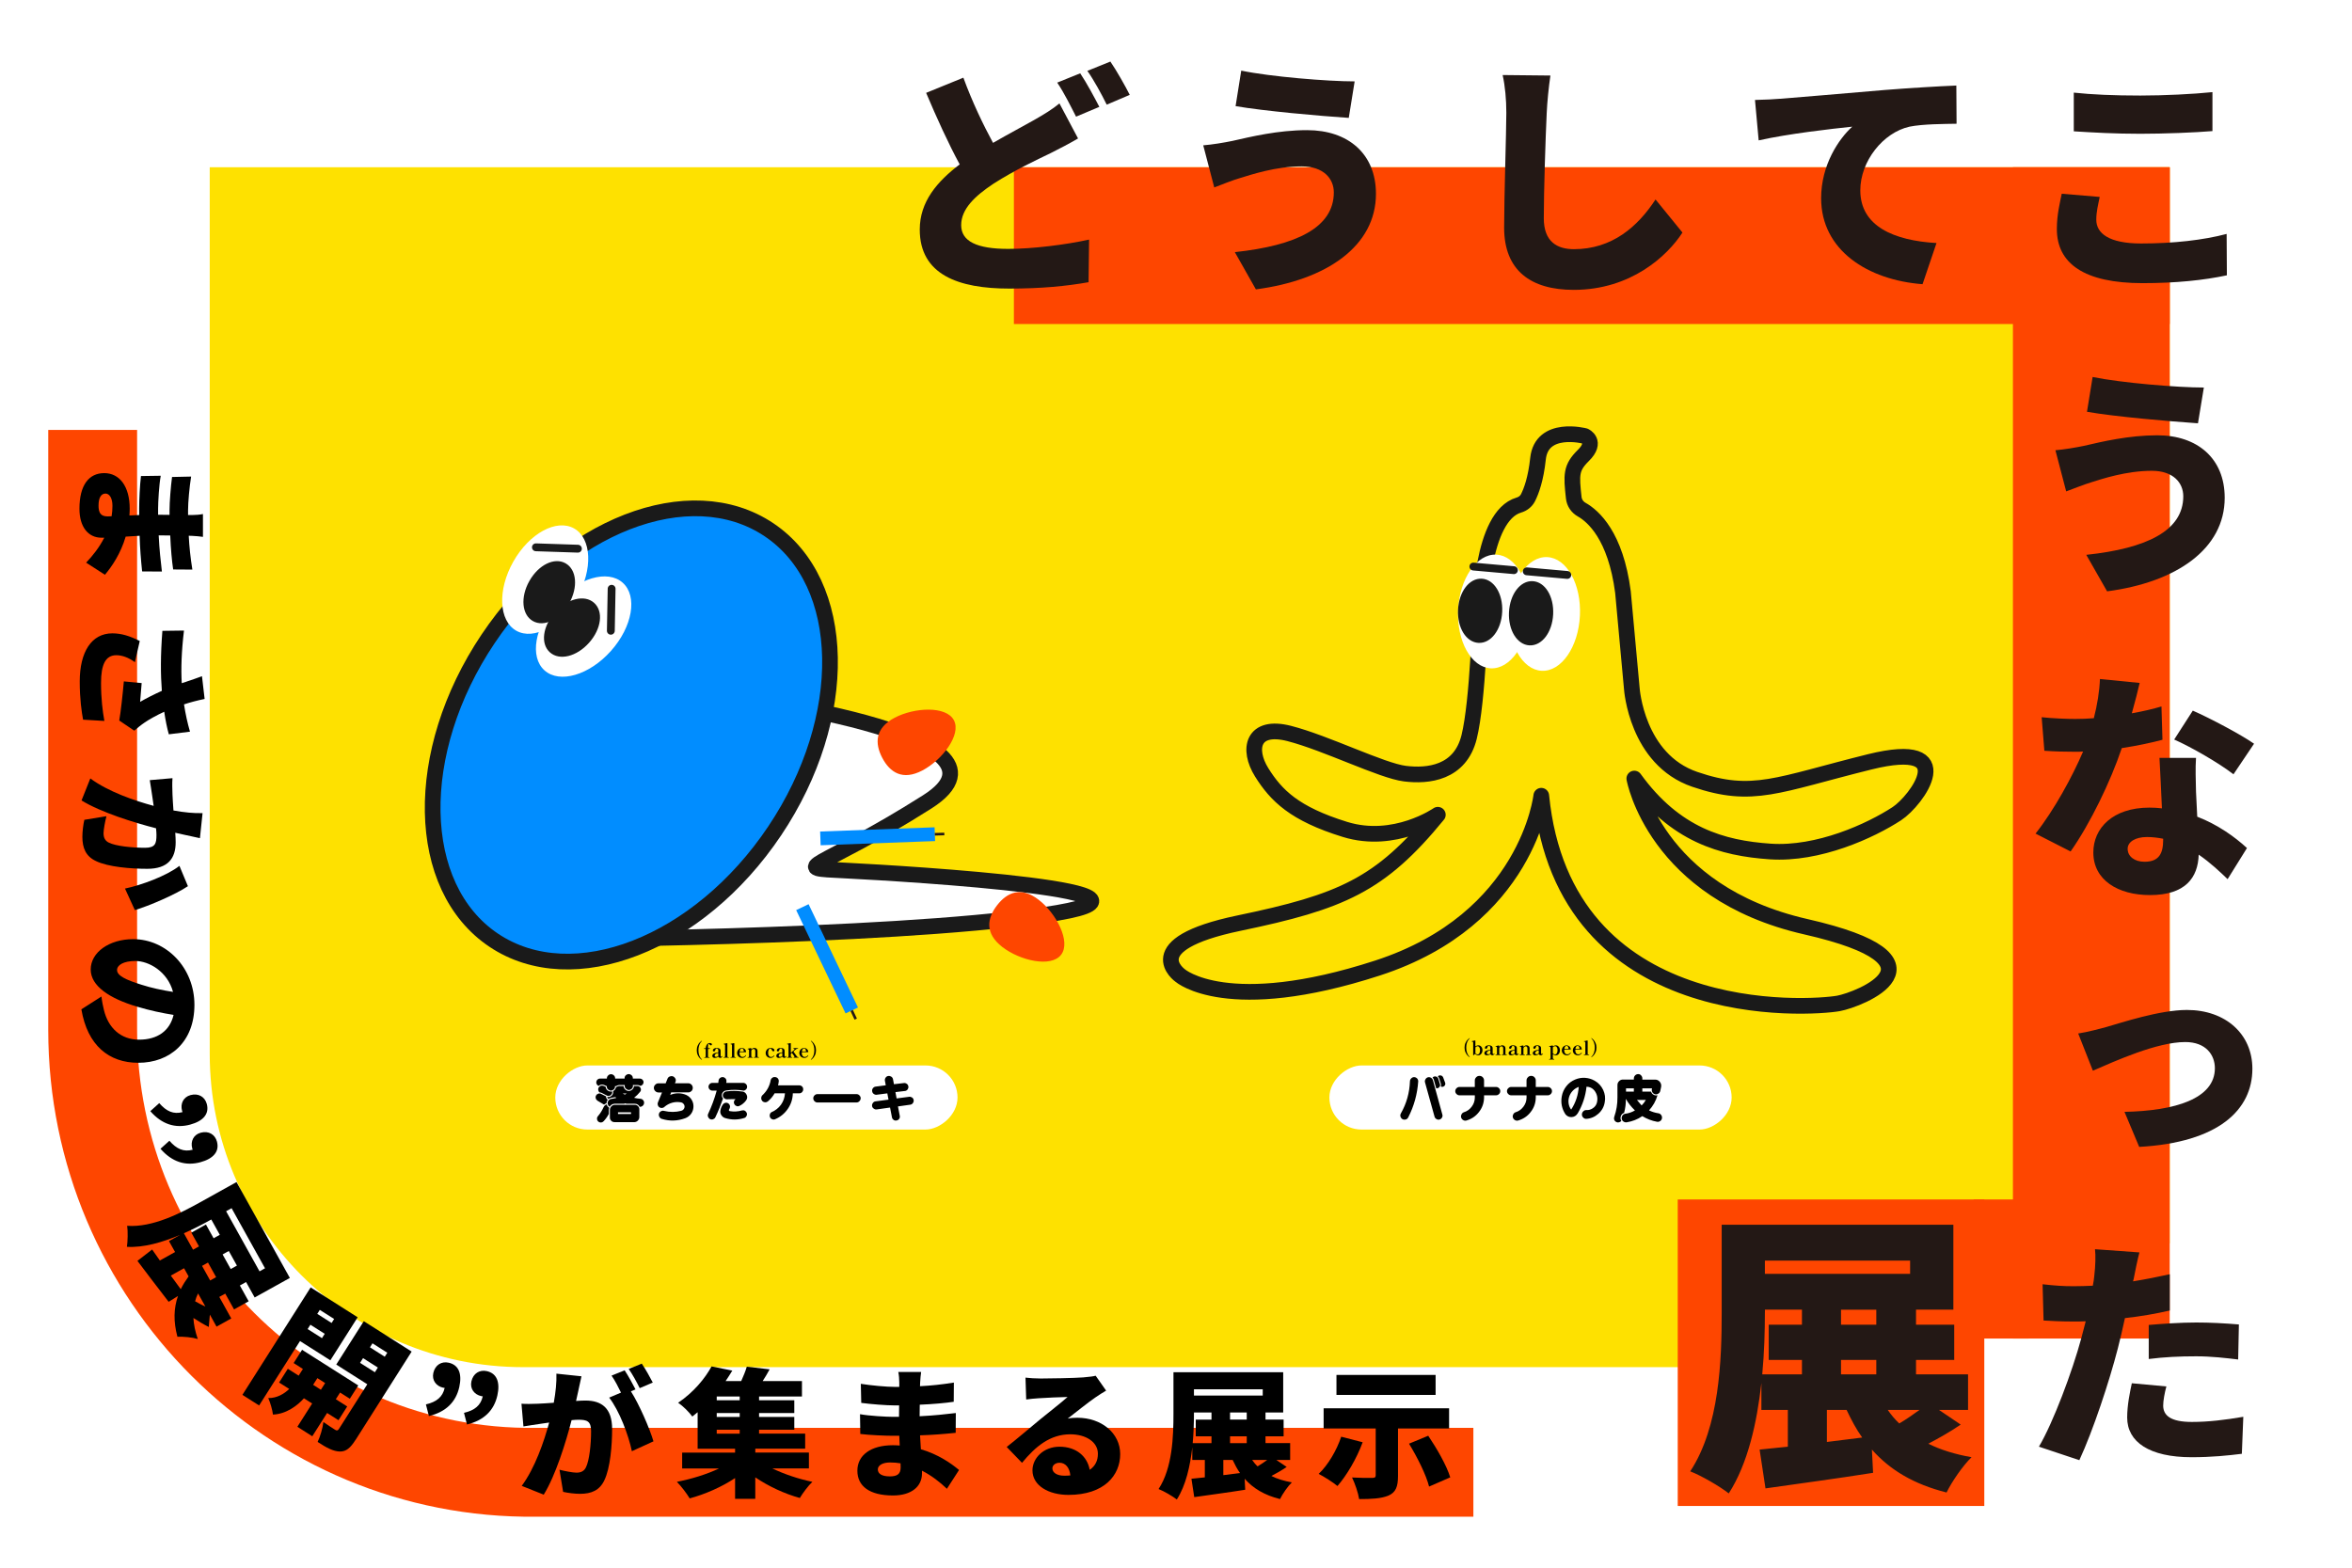 <?xml version="1.0" encoding="UTF-8"?>
<svg id="Layer_2" data-name="Layer 2" xmlns="http://www.w3.org/2000/svg" viewBox="0 0 900 600">
  <defs>
    <style>
      .cls-1, .cls-2 {
        fill: #fee100;
      }

      .cls-3 {
        stroke: #221714;
      }

      .cls-3, .cls-4, .cls-5, .cls-6 {
        stroke-miterlimit: 10;
      }

      .cls-3, .cls-4, .cls-6 {
        fill: none;
      }

      .cls-7, .cls-8 {
        fill: #018dff;
      }

      .cls-8, .cls-5, .cls-6, .cls-2 {
        stroke: #1a1a1a;
      }

      .cls-8, .cls-5, .cls-2 {
        stroke-width: 6px;
      }

      .cls-8, .cls-6, .cls-2 {
        stroke-linecap: round;
      }

      .cls-8, .cls-2 {
        stroke-linejoin: round;
      }

      .cls-9 {
        fill: #231815;
      }

      .cls-4 {
        stroke: #fe4600;
        stroke-width: 34px;
      }

      .cls-10, .cls-5 {
        fill: #fff;
      }

      .cls-11 {
        fill: #fe4600;
      }

      .cls-6 {
        stroke-width: 3px;
      }

      .cls-12 {
        fill: #1a1a1a;
      }
    </style>
  </defs>
  <g id="_レイヤー_1" data-name="レイヤー 1">
    <g>
      <rect class="cls-10" width="900" height="600"/>
      <path class="cls-1" d="M80.25,64.01v339.3c0,66.24,53.7,119.94,119.94,119.94h520.09v-47.38h109.97V64.01H80.25Z"/>
      <rect class="cls-11" x="579.11" y="-127.13" width="60" height="442.28" transform="translate(703.12 -515.1) rotate(90)"/>
      <rect class="cls-11" x="770.25" y="64.01" width="60" height="448.29" transform="translate(1600.5 576.31) rotate(180)"/>
      <rect class="cls-11" x="641.99" y="459.07" width="117.31" height="117.31"/>
      <rect class="cls-11" x="755.24" y="459.07" width="21" height="53.23"/>
      <path class="cls-4" d="M35.46,164.55v229.6c0,94.12,76.3,170.42,169.63,169.34h358.7"/>
      <g>
        <path d="M73.77,205.1c-.43,0-.96-.05-1.55-.05.21,4.1.64,8.31,1.39,12.95l-7.35-.05c-.48-3.2-.91-7.89-1.12-13-1.54-.05-3.04-.05-4.42-.05.27,5.49.75,9.75,1.23,13.85l-7.57-.05c-.48-4.69-.8-8.58-.96-13.64-1.71.11-3.52.21-5.33.32-1.92,6.55-5.33,11.51-7.94,14.6l-7.19-4.64c2.5-2.61,5.06-5.86,6.93-9.54h-1.07c-5.01,0-8.42-4.05-8.42-11.08,0-9,3.57-13.64,9.48-13.64s9.75,5.12,9.75,13.59c0,.91-.05,1.76-.11,2.61,1.23-.05,2.5-.11,3.73-.16v-2.61c0-2.82.27-8.95.69-12.31l7.57-.11c-.64,3.3-1.01,10.07-1.01,12.52v2.4c1.44,0,2.93,0,4.37.05v-1.71c0-3.2.48-9.16.96-12.79l7.3-.16c-.64,4-1.17,9.8-1.17,12.9v1.81h1.81c1.01,0,2.72-.11,3.89-.37v8.74c-1.12-.16-2.61-.32-3.89-.37ZM37.7,193.43c0,2.72.75,4.21,3.46,4.21.37,0,.91,0,1.55-.05.21-1.28.32-2.61.32-4,0-2.98-1.17-4.69-2.66-4.69-1.76,0-2.66,1.76-2.66,4.53Z"/>
        <path d="M44.52,250.77c-4.16,0-5.86,3.62-5.86,10.6,0,6.02.59,10.76,1.28,14.55l-8.15-.48c-.53-2.88-1.28-7.83-1.28-14.6,0-11.35,4.53-18.44,12.47-18.44,3.41,0,6.61.96,10.5,2.93l-1.86,8.1c-2.5-1.81-4.9-2.66-7.09-2.66ZM77.29,258.82l1.01,8.69c-2.88.59-5.49,1.28-7.89,2.08.59,3.73,1.33,7.14,2.29,10.44l-8.1,1.01c-.69-2.45-1.28-5.43-1.76-8.63-3.14,1.44-5.91,3.04-7.46,4.1-1.49,1.01-2.77,2.08-4,3.14l-5.75-3.89c.59-3.25,1.33-10.12,1.76-14.97l6.82.64c-.21,2.4-.48,5.7-.59,7.19,2.29-1.33,5.22-2.82,8.31-4.21-.48-6.23-.53-13.53.21-22.97l8.26-.11c-.96,8.05-1.17,14.6-.85,20.14.91-.27,1.71-.53,2.4-.8,1.28-.43,3.36-1.12,5.33-1.86Z"/>
        <path d="M71.38,319.68c-1.44-.32-2.93-.64-4.32-.96.11,1.44.16,2.66.16,3.62,0,6.13-2.88,10.18-10.87,10.18-6.23,0-14.97-.69-19.66-2.98-3.84-1.81-5.17-4.96-5.17-9.27,0-2.08.32-4.58.75-6.5l8.47-1.39c-.53,1.97-1.12,5.17-1.12,6.5,0,1.71.59,2.93,2.03,3.62,2.66,1.33,8.9,1.97,13.85,1.97,3.89,0,4.37-1.6,4.37-4.9,0-.64-.05-1.49-.16-2.56-8.31-2.13-21.21-6.13-28.51-10.66l3.36-8.42c6.82,5.06,16.94,8.53,24.24,10.5-.21-1.39-.37-2.56-.48-3.3-.27-1.71-.69-4.8-1.01-6.55l8.69-.75c-.16,2.08-.05,4.1,0,6.23.05,1.55.21,3.73.37,6.13,4.16.75,7.83,1.12,11.14,1.01l-1.01,9.59c-1.6-.37-3.62-.8-5.12-1.12ZM51.61,348.34l-3.78-8.26c6.18-1.28,15.93-4.85,20.83-8.69l3.25,7.78c-4.8,3.25-15.13,7.62-20.3,9.16Z"/>
        <path d="M31.15,386.29l7.67-4.9c.27,2.24.59,3.68.96,5.22,1.65,6.77,6.39,11.3,13.43,11.3s11.78-3.36,13.21-9.48c-4.32-.69-8.95-1.65-13.91-3.14-10.66-3.14-17.8-7.94-17.8-14.23,0-6.61,7.14-11.62,16.25-11.62,12.68,0,23.44,10.92,23.44,25.15s-9.38,22.17-21.47,22.17c-11.24,0-19.45-6.61-21.79-20.46ZM44.79,371.26c0,2.13,3.25,3.73,9.43,5.65,3.62,1.17,7.83,2.08,11.99,2.72-2.13-7.89-9.33-11.83-14.39-11.83-4.64,0-7.03,1.6-7.03,3.46Z"/>
        <path d="M60.93,422.19c2.74,3.18,5.49,4.37,8.93,3.44-.11-.19-.15-.35-.2-.55-.71-2.62.47-5.21,3.25-5.96,3.04-.82,5.48.67,6.22,3.4,1.03,3.81-1.37,6.55-6.36,7.9-5.66,1.53-10.85-.1-15.25-5.15l3.42-3.08ZM64.82,436.59c2.74,3.18,5.49,4.37,8.93,3.44-.11-.19-.15-.35-.2-.55-.71-2.62.47-5.21,3.25-5.96,3.04-.82,5.48.67,6.22,3.4,1.03,3.81-1.37,6.55-6.36,7.9-5.66,1.53-10.85-.1-15.25-5.15l3.42-3.08Z"/>
        <path d="M79.89,507.87c-2.02-1.01-4.06-2.26-5.88-3.44.11,2.5.68,5.17,1.67,8.04-2.06-.63-5.6-.97-7.79-.85-1.57-5.89-1.43-10.91.22-15.61l-3.57,2.23c-4.19-5.35-8.56-11.22-11.95-15.67l5.63-4.35c.86,1.23,1.86,2.69,2.95,4.21l5.82-3.24-2.33-4.19,4.28-2.38c-6.68,2.8-14,4.98-20.38,4.57.32-1.95.41-5.96.1-8.04,9.67.72,20.47-4.86,27.92-9l13.92-7.74,20.41,36.69-13.46,7.48-3.29-5.91-2.38,1.32,3.37,6.05-5.59,3.11-3.37-6.05-2.28,1.27,4.58,8.24-5.63,3.13-2.56-4.61-.41,4.74ZM65.36,488.21l3.81,5.2c.79-1.66,1.84-3.28,3-4.9l-1.74-3.12-5.08,2.82ZM80.38,466.99c-2.89,1.61-6.34,3.4-10.01,5.02l3.5,6.29,2.28-1.27-2.93-5.26,5.59-3.11,2.93,5.26,2.37-1.32-3.26-5.87-.47.26ZM75.79,495.03c-.46.93-.87,1.95-1.13,3.01,1.27.76,2.69,1.43,3.93,2.02l-2.8-5.03ZM82.7,488.81l-3.11-5.59-2.28,1.27,3.11,5.59,2.28-1.27ZM90.66,484.38l-3.11-5.59-2.37,1.32,3.11,5.59,2.37-1.32ZM88.62,462.41l-2.1,1.17,12.79,23,2.1-1.17-12.79-23Z"/>
        <path d="M114.8,513.26l-15.65,24.65-6.39-4.06,26.11-41.12,17.99,11.43-10.45,16.47-11.61-7.37ZM125.16,540.79l-5.66,8.91-5.71-3.63,5.66-8.91-3.15-2c-2.47,2.79-6.73,6.02-11.85,6.24-.19-1.7-1.03-4.63-1.8-6.32,3.37.06,6.19-1.69,8.02-3.49l-3.87-2.46,3.34-5.26,4.14,2.63,1.63-2.56-3.55-2.26,3.23-5.08,21.5,13.65-3.23,5.08-3.73-2.37-1.63,2.56,4.36,2.77-3.34,5.26-4.36-2.77ZM123.2,512.15l1.06-1.66-5.49-3.48-1.06,1.66,5.49,3.48ZM122.79,531.9l1.63-2.56-2.97-1.89-1.63,2.56,2.97,1.89ZM122.37,501.33l-.97,1.53,5.49,3.48.97-1.53-5.49-3.48ZM136.06,551.06c-1.97,3.1-3.58,4.54-6.06,4.48-2.53-.09-5.03-1.43-8.46-3.67.93-1.87,1.99-5.43,2.2-7.63,1.65,1.18,3.81,2.55,4.49,2.98.68.43,1.07.3,1.47-.33l10.85-17.09-11.88-7.54,10.54-16.6,18.31,11.63-21.45,33.79ZM143.45,525.2l1.14-1.8-5.67-3.6-1.14,1.8,5.67,3.6ZM142.53,514.13l-.97,1.53,5.67,3.6.97-1.53-5.67-3.6Z"/>
        <path d="M162.97,537.51c4.09-.95,6.41-2.84,7.19-6.32-.22,0-.38-.03-.58-.07-2.65-.59-4.39-2.83-3.77-5.64.68-3.07,3.13-4.55,5.89-3.93,3.85.85,5.17,4.26,4.05,9.3-1.27,5.72-5.12,9.56-11.63,11.12l-1.14-4.46ZM177.54,540.74c4.09-.95,6.41-2.84,7.19-6.32-.22,0-.38-.03-.58-.08-2.65-.59-4.39-2.83-3.77-5.64.68-3.07,3.14-4.54,5.89-3.93,3.85.85,5.17,4.26,4.05,9.3-1.27,5.72-5.12,9.56-11.63,11.12l-1.14-4.46Z"/>
        <path d="M221.39,531.87c-.32,1.44-.64,2.93-.96,4.32,1.44-.11,2.66-.16,3.62-.16,6.13,0,10.18,2.88,10.18,10.87,0,6.23-.69,14.97-2.98,19.66-1.81,3.84-4.96,5.17-9.27,5.17-2.08,0-4.58-.32-6.5-.75l-1.39-8.47c1.97.53,5.17,1.12,6.5,1.12,1.71,0,2.93-.59,3.62-2.03,1.33-2.66,1.97-8.9,1.97-13.85,0-3.89-1.6-4.37-4.9-4.37-.64,0-1.49.05-2.56.16-2.13,8.31-6.13,21.21-10.66,28.51l-8.42-3.36c5.06-6.82,8.53-16.94,10.5-24.24-1.39.21-2.56.37-3.3.48-1.71.27-4.8.69-6.55,1.01l-.75-8.69c2.08.16,4.1.05,6.23,0,1.54-.05,3.73-.21,6.13-.37.75-4.16,1.12-7.83,1.01-11.14l9.59,1.01c-.37,1.6-.8,3.62-1.12,5.12ZM243.18,531.76l-1.76.75c3.2,5.01,7.19,14.23,8.63,19.13l-8.26,3.78c-1.28-6.18-4.85-15.61-8.69-20.51l4.53-1.92c-1.01-2.08-2.34-4.69-3.62-6.5l5.01-2.03c1.33,1.97,3.2,5.44,4.16,7.3ZM249.79,529.15l-5.01,2.13c-1.06-2.18-2.77-5.33-4.21-7.35l5.01-2.03c1.39,2.03,3.3,5.44,4.21,7.25Z"/>
        <path d="M295.57,562.02c4.48,2.18,10.07,4.05,15.29,5.12-1.6,1.49-3.73,4.37-4.8,6.18-5.86-1.6-11.99-4.48-17.05-7.89v8.21h-7.73v-7.94c-5.12,3.41-11.46,6.18-17.37,7.78-1.12-1.86-3.3-4.74-4.9-6.34,5.54-1.07,11.46-2.88,16.14-5.12h-14.12v-6.07h20.25v-1.49h-14.33v-13.96c-.64.53-1.33,1.12-2.03,1.65-1.23-1.71-3.73-4.16-5.43-5.27,5.97-4.05,10.28-9.32,12.79-13.91l7.94,1.6c-.8,1.33-1.65,2.66-2.56,4h5.97c.85-1.86,1.65-3.84,2.13-5.49l8.74,1.01c-.85,1.6-1.76,3.09-2.66,4.48h15.03v5.91h-16.41v1.44h13.48v4.9h-13.48v1.49h13.48v4.9h-13.48v1.49h17.64v5.75h-19.08v1.49h20.51v6.07h-13.96ZM283.05,534.48h-8.79v1.44h8.79v-1.44ZM283.05,540.82h-8.79v1.49h8.79v-1.49ZM274.26,548.7h8.79v-1.49h-8.79v1.49Z"/>
        <path d="M352.1,528.99c0,.43-.05.96-.05,1.55,4.1-.21,8.31-.64,12.95-1.39l-.05,7.35c-3.2.48-7.89.91-13,1.12-.05,1.54-.05,3.04-.05,4.42,5.49-.27,9.75-.75,13.85-1.23l-.05,7.57c-4.69.48-8.58.8-13.64.96.11,1.71.21,3.52.32,5.33,6.55,1.92,11.51,5.33,14.6,7.94l-4.64,7.19c-2.61-2.5-5.86-5.06-9.54-6.93v1.07c0,5.01-4.05,8.42-11.08,8.42-9.01,0-13.64-3.57-13.64-9.48s5.12-9.75,13.59-9.75c.91,0,1.76.05,2.61.11-.05-1.23-.11-2.5-.16-3.73h-2.61c-2.82,0-8.95-.27-12.31-.69l-.11-7.57c3.3.64,10.07,1.01,12.52,1.01h2.4c0-1.44,0-2.93.05-4.37h-1.71c-3.2,0-9.16-.48-12.79-.96l-.16-7.3c4,.64,9.8,1.17,12.9,1.17h1.81v-1.81c0-1.01-.11-2.72-.37-3.89h8.74c-.16,1.12-.32,2.61-.37,3.89ZM340.43,565.06c2.72,0,4.21-.75,4.21-3.46,0-.37,0-.91-.05-1.55-1.28-.21-2.61-.32-4-.32-2.98,0-4.69,1.17-4.69,2.66,0,1.76,1.76,2.66,4.53,2.66Z"/>
        <path d="M397.84,527.6c2.88,0,13.53-.16,16.68-.43,2.56-.21,4.05-.43,4.74-.64l4,5.7c-1.39.85-2.77,1.65-4.1,2.61-2.98,2.03-7.67,5.86-10.6,8.1,1.39-.27,2.45-.32,3.73-.32,9.16,0,16.36,5.86,16.36,13.91s-6.02,15.61-19.82,15.61c-7.51,0-13.75-3.52-13.75-9.38,0-4.69,4.26-9.06,10.34-9.06,6.5,0,10.66,3.78,11.56,8.84,2.13-1.44,3.14-3.52,3.14-6.13,0-4.58-4.69-7.46-10.55-7.46-7.78,0-13.37,4.69-18.49,10.92l-5.86-6.07c3.41-2.66,9.64-7.94,12.79-10.55,2.98-2.45,7.94-6.29,10.5-8.58-2.66.05-8.15.27-11.03.48-1.6.11-3.52.27-4.8.48l-.27-8.37c1.65.21,3.68.32,5.43.32ZM407.17,564.8c.85,0,1.65-.05,2.4-.11-.27-2.93-1.86-4.85-4.1-4.85-1.76,0-2.77,1.07-2.77,2.13,0,1.65,1.76,2.82,4.48,2.82Z"/>
        <path d="M492.36,561.44c-1.86,1.28-3.94,2.45-5.86,3.46,2.24,1.12,4.85,1.92,7.83,2.45-1.55,1.49-3.57,4.42-4.53,6.39-5.91-1.49-10.23-4.05-13.53-7.78l.21,4.21c-6.71,1.07-13.96,2.02-19.5,2.82l-1.07-7.03c1.49-.16,3.25-.32,5.12-.53v-6.66h-4.8v-4.9c-.8,7.19-2.45,14.65-5.92,20.03-1.55-1.23-5.01-3.25-6.98-4,5.33-8.1,5.7-20.25,5.7-28.77v-15.93h41.99v15.4h-6.77v2.72h6.93v6.39h-6.93v2.61h9.43v6.45h-5.28l3.94,2.66ZM456.87,541.14c0,3.3-.11,7.19-.48,11.19h7.19v-2.61h-6.02v-6.39h6.02v-2.72h-6.71v.53ZM456.87,531.71v2.4h26.32v-2.4h-26.32ZM468.11,564.58l6.39-.8c-1.07-1.49-1.97-3.2-2.82-5.01h-3.57v5.81ZM477.07,540.6h-6.39v2.72h6.39v-2.72ZM477.07,549.72h-6.39v2.61h6.39v-2.61ZM479.14,558.77c.59.85,1.28,1.71,2.08,2.45,1.28-.75,2.56-1.65,3.68-2.45h-5.75Z"/>
        <path d="M521.42,552.01c-2.29,6.23-6.13,12.73-9.64,16.73-1.65-1.39-5.17-3.62-7.19-4.64,3.57-3.36,6.87-8.95,8.63-14.23l8.21,2.13ZM534.95,546.73v18.17c0,4.1-.85,6.29-3.68,7.51-2.82,1.17-6.55,1.33-11.19,1.33-.37-2.4-1.6-5.97-2.72-8.26,2.72.16,6.66.21,7.67.16,1.01,0,1.39-.21,1.39-.96v-17.96h-19.93v-7.73h48.01v7.73h-19.55ZM549.34,533.89h-37.94v-7.67h37.94v7.67ZM546.52,549.5c3.3,4.9,7.03,11.35,8.42,15.93l-8.1,3.52c-1.07-4.37-4.48-11.19-7.67-16.41l7.35-3.04Z"/>
      </g>
      <g>
        <g>
          <rect class="cls-10" x="277.17" y="343.08" width="24.53" height="153.92" rx="12.27" ry="12.27" transform="translate(709.48 130.61) rotate(90)"/>
          <g>
            <path d="M228.66,421.27c-.33-.19-.57-.47-.68-.88-.12-.39-.1-.76.1-1.09.18-.35.47-.59.84-.72.39-.14.74-.1,1.11.08l1.85.94c.02.55.23,1.01.68,1.33-.31.37-.47.8-.47,1.33-.33.08-.64.23-.94.51l-2.5-1.48ZM228.33,414.95c-.18-.31-.21-.62-.14-.97.06-.35.23-.62.51-.86.25-.21.57-.33.92-.33h2.61c-.02-.43.12-.84.45-1.15.31-.33.7-.51,1.13-.51s.82.18,1.15.51c.31.31.45.72.43,1.15h3.61c-.04-.66.21-1.13.76-1.46.55-.33,1.09-.33,1.64,0,.55.33.8.8.76,1.46h2.69c.35,0,.68.14.96.39.27.27.43.57.45.94.02.37-.1.7-.35.99-.23.27-.55.45-.92.47-.31-.21-.68-.31-1.07-.31h-1.75c.14.68-.08,1.21-.66,1.6-.6.41-1.17.41-1.74,0-.59-.37-.84-.9-.7-1.6h-1.85c-.53-.02-1.05.14-1.54.43h-.35c.06.64-.18,1.11-.74,1.44-.55.37-1.07.37-1.64,0-.55-.31-.8-.78-.76-1.44l-1.23-.51c-.7-.19-1.35-.06-1.89.43-.33-.14-.57-.37-.72-.66ZM230.98,429.11c-.25.29-.6.47-.99.49-.43.02-.78-.1-1.07-.37-.29-.25-.45-.6-.47-1.01-.02-.41.1-.78.37-1.05.9-1.05,1.6-2.2,2.15-3.43.23-.51.64-.86,1.19-1.07.12.57.45.99.97,1.31-.12.27-.18.57-.16.86v1.5c-.55,1.03-1.21,1.95-1.99,2.79ZM228.92,417.23c-.06-.37-.02-.66.14-.96.18-.29.43-.53.74-.66.33-.14.64-.16.98-.06l.99.41c.04.62.29,1.11.82,1.44.47.35,1.01.45,1.64.31.1.55-.04.97-.45,1.35-.39.35-.86.47-1.38.33l-2.18-1.11c-.25-.12-.55-.18-.82-.19-.25-.21-.41-.49-.47-.86ZM237.2,415.67h1.42c.02.51.23.96.62,1.31.39.37.84.57,1.36.57s.97-.2,1.37-.57c.41-.35.59-.8.6-1.31h1.33c.55,0,.96.25,1.21.74.23.49.19.97-.12,1.4-.72.9-1.5,1.68-2.36,2.34.78.2,1.62.33,2.48.39.41.04.74.23,1.01.55.27.33.39.7.33,1.13-.04.41-.23.76-.57,1.03-.31.27-.7.39-1.11.35-.41-.78-1.03-1.17-1.91-1.17h-3.14l-.47-.16-.47.16h-3.67c-.8.08-1.42.47-1.83,1.15-.29-.18-.51-.41-.62-.72-.14-.31-.19-.6-.14-.94.06-.31.21-.6.43-.86.23-.23.53-.39.84-.45.74-.1,1.4-.23,2.03-.41l-.35-.31c-.6.14-1.19.21-1.75.31-.35.1-.66.23-.9.43-.23-.21-.41-.49-.49-.84.66.18,1.23.02,1.74-.47.49-.47.66-1.03.53-1.72.59-.31.97-.8,1.11-1.46.41-.31.92-.49,1.48-.49ZM242.88,422.85c.51,0,.96.18,1.27.53.35.37.51.78.49,1.29v2.83c0,.51-.18.94-.51,1.33-.33.37-.76.59-1.25.64h-7.74c-.53,0-.94-.18-1.27-.53-.35-.37-.51-.78-.49-1.29v-2.83c0-.51.18-.94.51-1.33.35-.37.76-.59,1.25-.64h7.74ZM236.48,426.36h4.99v-.66h-4.99v.66ZM239.09,418.93c.23-.1.49-.23.74-.41h-1.54c.21.14.49.27.8.41Z"/>
            <path d="M254.73,414.58l.6-1.48c.18-.64.58-1.05,1.25-1.19.64-.14,1.19.02,1.62.55.45.51.53,1.09.25,1.7l-.19.43h5.25c.43.06.82.25,1.13.59.29.31.45.72.45,1.17s-.16.86-.45,1.19c-.31.31-.7.51-1.13.55h-6.69l-.37.96c1.79-.74,3.63-.82,5.5-.23.99.31,1.81.88,2.44,1.7.62.84.96,1.77.97,2.81s-.25,1.99-.84,2.85c-.6.86-1.38,1.46-2.36,1.81-2.96,1.07-5.93,1.17-8.95.23-.41-.12-.7-.39-.9-.78-.21-.37-.27-.78-.16-1.19.14-.43.37-.72.78-.94.39-.21.76-.25,1.17-.14,2.22.53,4.43.53,6.59-.04.37-.1.68-.29.92-.6s.35-.64.35-1.03c0-.35-.12-.7-.37-.99-.23-.31-.55-.51-.92-.6-1.17-.21-2.32-.19-3.43.12-1.13.31-2.15.86-3.04,1.64-.25.25-.59.37-.94.39-.37.02-.72-.08-.99-.29-.29-.21-.49-.49-.57-.86-.1-.37-.08-.68.06-1.01l1.56-3.78h-1.38c-.47-.02-.88-.19-1.21-.53-.35-.35-.53-.76-.53-1.23s.18-.88.53-1.21c.33-.35.74-.53,1.21-.53h2.79Z"/>
            <path d="M274.23,417.41h-1.64c-.39,0-.76-.16-1.05-.45-.27-.27-.43-.64-.43-1.03,0-.41.16-.76.43-1.03.29-.29.66-.45,1.05-.45h2.26l.12-.94c.06-.39.27-.72.59-.96.33-.25.72-.35,1.11-.31.41.06.72.25.99.55.25.33.35.7.33,1.09l-.1.57h6.71c.37.06.66.21.92.51.25.27.37.6.37.98s-.12.7-.37.97c-.25.29-.55.45-.92.51-2.18-.39-4.39-.41-6.63-.08-.35.02-.7.14-.97.33-.29.21-.53.49-.66.8-.29.72-.18,1.37.33,1.95-.82,2.38-1.79,4.78-2.94,7.2-.18.37-.47.6-.84.74-.39.14-.76.14-1.15-.04-.35-.16-.62-.45-.78-.84-.16-.37-.16-.76-.02-1.11,1.35-2.87,2.46-5.85,3.3-8.95ZM283.91,425c.41-.1.76-.08,1.13.12.33.19.57.49.7.84.14.39.12.76-.06,1.13s-.43.64-.82.78c-2.46.78-4.91.8-7.41.04-.59-.18-1.07-.55-1.42-1.11-.37-.55-.49-1.11-.37-1.75.14-.88.47-1.68,1.01-2.42.23-.29.53-.49.92-.57.37-.06.72,0,1.05.19.31.21.55.51.66.88.1.35.08.72-.08,1.05-.1.18-.19.35-.27.51-.06.1-.06.23,0,.35.04.1.12.18.25.21,1.6.27,3.16.2,4.7-.25ZM284.04,417.74c.78.1,1.35.55,1.68,1.31.33.74.25,1.44-.23,2.11-.7.94-1.54,1.62-2.54,2.09-.35.18-.72.21-1.07.08-.37-.12-.66-.35-.84-.7-.21-.33-.27-.7-.18-1.07.1-.37.31-.68.62-.9-.1,0-.64,0-1.64.02-.99.02-1.54.04-1.66.04-.39.02-.76-.12-1.05-.41-.33-.25-.51-.6-.53-1.01-.02-.39.1-.74.39-1.05.25-.33.6-.51.99-.53,1.99-.27,4.02-.25,6.04.04Z"/>
            <path d="M294.92,413.33c.12-.41.37-.7.74-.92.35-.21.76-.25,1.15-.16.41.1.72.31.96.66.21.37.29.76.19,1.19-.04.43-.12.86-.25,1.29h8.17c.41.02.78.18,1.07.47.27.29.41.66.39,1.05.02.41-.12.74-.39,1.05-.29.31-.66.47-1.07.49h-2.5c-.06,2.18-.68,4.15-1.91,5.93-1.21,1.77-2.81,3.1-4.82,3.96-.35.18-.74.19-1.11.06-.39-.14-.68-.35-.84-.72-.19-.35-.23-.72-.14-1.13.1-.37.31-.68.66-.88,1.48-.64,2.69-1.58,3.63-2.87.9-1.27,1.42-2.73,1.52-4.35h-3.96c-.68,1.19-1.56,2.22-2.63,3.12-.33.23-.68.35-1.11.29-.41-.04-.76-.21-1.01-.51s-.39-.64-.37-1.07c0-.41.14-.78.41-1.07,1.74-1.6,2.83-3.55,3.22-5.89Z"/>
            <path d="M327.82,418.75c.41.02.78.19,1.07.51.31.33.47.7.45,1.11-.02.43-.18.78-.49,1.09-.29.31-.66.47-1.07.49h-14.98c-.43,0-.8-.16-1.11-.47-.33-.33-.49-.68-.49-1.13s.16-.8.49-1.13c.31-.31.68-.47,1.11-.47h15.02Z"/>
            <path d="M338.94,415.36l-.33-1.76c-.06-.41.04-.82.29-1.17.25-.37.6-.57,1.01-.62.43-.06.8.04,1.17.27.35.25.57.6.64,1.01l.35,1.87,4.04-.47c.37.02.72.16.99.41.29.25.45.59.51.96.04.37-.06.72-.27,1.03-.21.33-.51.55-.9.64l-3.8.45.45,2.42,4.76-.62c.41-.06.76.02,1.13.25.35.23.55.55.62.94.08.41,0,.78-.23,1.13-.21.37-.55.58-.94.68l-4.82.68.72,3.78c.04.39-.08.76-.33,1.07s-.57.49-.97.55c-.39.06-.76-.02-1.07-.23-.33-.23-.55-.53-.64-.94l-.74-3.8-5.13.72c-.41.06-.78-.06-1.13-.33-.37-.23-.57-.59-.62-.99-.06-.41.06-.8.31-1.15.25-.37.6-.57,1.01-.62l4.97-.66-.45-2.4-3.94.51c-.41.1-.82,0-1.19-.25-.39-.25-.6-.59-.66-1.01-.1-.41,0-.82.25-1.19.27-.37.62-.58,1.03-.64l3.9-.51Z"/>
          </g>
          <g>
            <path d="M268.46,405.59c-.19-.12-.42-.32-.69-.6-.28-.28-.54-.68-.78-1.2-.25-.52-.37-1.13-.37-1.82s.12-1.3.37-1.82c.24-.52.5-.92.78-1.2.27-.28.5-.48.69-.6.04-.02.07-.04.08-.04.02,0,.03,0,.04.02s.02.03.02.04c0,.02-.02.05-.05.09-.2.21-.39.45-.57.71-.18.27-.34.64-.49,1.11-.15.48-.23,1.04-.23,1.69,0,1.45.41,2.6,1.23,3.45.05.06.08.1.09.11.01.02.02.04.02.05,0,.02,0,.03-.02.04-.01,0-.03.01-.04.01s-.04-.01-.08-.04Z"/>
            <path d="M272.21,399.35c.14.11.21.23.21.36,0,.1-.03.19-.1.26-.07.07-.17.11-.29.11-.14,0-.24-.03-.32-.09-.08-.06-.15-.15-.23-.26-.05-.07-.1-.13-.14-.16s-.08-.05-.14-.05c-.08,0-.14.05-.18.15s-.07.28-.08.53c-.01.1-.02.25-.02.47v.36c0,.1.05.16.16.16h.44c.1,0,.16.04.16.13s-.05.13-.16.13h-.44s-.09.01-.12.04-.04.07-.04.12v2.69c0,.15.04.25.12.29.08.05.2.07.34.07h.09s.05.03.05.09-.02.09-.05.09h-1.97s-.05-.03-.05-.09.02-.09.05-.09h.08c.15,0,.26-.02.34-.07.08-.04.12-.14.12-.29v-2.69s-.01-.09-.04-.12-.07-.04-.12-.04h-.35c-.1,0-.16-.04-.16-.13s.05-.13.16-.13h.36c.1,0,.15-.05.16-.17.05-.52.21-.95.48-1.3.27-.34.64-.52,1.09-.52.24,0,.42.05.57.16Z"/>
            <path d="M276.47,404.2v.04c-.07.19-.18.34-.34.47-.16.12-.33.18-.51.18-.3,0-.51-.11-.63-.34-.03-.06-.07-.09-.11-.09-.02,0-.05.01-.09.04-.18.14-.38.24-.59.31-.22.07-.43.1-.64.1-.31,0-.55-.07-.73-.21-.18-.14-.26-.34-.26-.6,0-.38.21-.68.62-.91.11-.06.24-.11.39-.15.15-.04.34-.08.59-.13.25-.05.44-.09.57-.13.09-.02.13-.08.13-.18v-.19c0-.28,0-.49-.03-.61-.02-.12-.06-.22-.12-.3-.1-.13-.24-.19-.44-.19-.14,0-.25.04-.35.12-.09.08-.17.24-.23.48-.04.17-.11.3-.2.38-.09.08-.19.12-.3.12s-.22-.03-.31-.1-.13-.16-.13-.29c0-.1.04-.21.12-.36.08-.14.23-.27.45-.39s.54-.18.95-.18c.3,0,.55.04.76.12s.36.19.48.32c.09.1.15.21.18.33s.04.27.04.44c0,.34,0,.6,0,.78v.84c0,.21.02.35.07.42.05.07.12.1.19.1.06,0,.12-.02.19-.06.07-.04.12-.11.17-.19.01-.02.03-.04.05-.04.04,0,.06.02.06.05ZM274.77,404.25c.05-.04.08-.09.08-.16v-.25s0-.69,0-.69c0-.1-.04-.15-.12-.15h-.07c-.41.13-.72.27-.91.44s-.29.37-.29.6c0,.14.05.25.16.33.1.09.25.13.44.13.25,0,.49-.08.71-.25Z"/>
            <path d="M276.91,404.81s-.06-.03-.06-.1c0-.05.02-.08.06-.08h.07c.15,0,.26-.02.34-.07.08-.04.13-.14.13-.29v-4.21c-.01-.16-.05-.27-.12-.31s-.19-.08-.36-.09c-.05,0-.07-.04-.07-.11,0-.03.02-.05.05-.05.07-.02.48-.11,1.21-.26h.04s.07.01.1.04c.03.02.04.06.04.1v4.9c0,.15.04.25.12.29.08.05.2.07.34.07h.08s.05.03.05.08c0,.07-.02.1-.05.1h-1.96Z"/>
            <path d="M279.56,404.81s-.06-.03-.06-.1c0-.05.02-.08.06-.08h.07c.15,0,.26-.02.34-.07.08-.04.13-.14.13-.29v-4.21c-.01-.16-.05-.27-.12-.31s-.19-.08-.36-.09c-.05,0-.07-.04-.07-.11,0-.03.02-.05.05-.05.07-.02.48-.11,1.21-.26h.04s.07.01.1.04c.03.02.04.06.04.1v4.9c0,.15.04.25.12.29.08.05.2.07.34.07h.08s.05.03.05.08c0,.07-.02.1-.05.1h-1.96Z"/>
            <path d="M285.46,403.84s.02.02.03.03c0,.01,0,.02,0,.05-.01.05-.03.09-.05.13-.13.23-.31.43-.56.6-.25.17-.54.25-.9.25s-.7-.08-.99-.25-.53-.39-.69-.68c-.17-.29-.25-.6-.25-.94,0-.31.07-.61.21-.91.14-.3.35-.55.63-.74.28-.19.61-.29,1-.29.41,0,.76.13,1.05.38.29.25.48.6.56,1.05v.03c0,.1-.05.14-.15.14l-2.21.02c-.1,0-.16.04-.16.13v.13c0,.44.1.81.31,1.11.21.3.5.45.88.45.47,0,.86-.22,1.16-.66.02-.02.04-.04.07-.04h.03s.01.01.02.01ZM283.39,401.51c-.16.14-.27.39-.34.75v.04s0,.07.03.1.06.04.11.04h1.26c.1-.01.16-.06.16-.14,0-.31-.08-.56-.22-.74-.14-.18-.32-.27-.52-.27-.16,0-.32.07-.48.21Z"/>
            <path d="M290.38,404.62s.06.03.06.09-.02.09-.06.09h-1.89s-.05-.03-.05-.09.02-.09.05-.09h.09c.14,0,.25-.02.32-.07.07-.04.11-.14.11-.29v-1.32c0-.24,0-.45,0-.63-.01-.26-.06-.47-.16-.62-.1-.15-.26-.23-.49-.23-.15,0-.3.05-.44.14-.14.09-.27.23-.38.4-.04.07-.05.13-.05.19v2.07c0,.15.04.25.11.29.07.05.18.07.32.07h.09s.05.03.05.09-.02.09-.05.09h-1.9s-.06-.03-.06-.09.02-.09.06-.09h.08c.15,0,.25-.02.33-.07.08-.04.11-.14.11-.29v-2.31c0-.16-.05-.26-.12-.31s-.2-.08-.37-.09c-.04,0-.07-.05-.07-.12,0-.03.01-.05.04-.05.11-.03.28-.07.52-.12.24-.05.46-.09.68-.13h.04c.08,0,.13.04.13.13v.21s0,.07.02.09.03.03.05.03c.04,0,.08-.02.11-.07.27-.3.59-.44.97-.44.27,0,.5.05.68.16.18.11.32.25.41.43s.14.36.14.56v2.03c0,.15.04.25.11.29.08.05.18.07.32.07h.07Z"/>
            <path d="M293.95,404.68c-.28-.15-.52-.36-.7-.64-.18-.28-.27-.62-.27-1.02,0-.3.07-.61.22-.91s.36-.55.65-.74c.28-.19.62-.29,1.02-.29.34,0,.62.05.84.15.22.1.38.21.48.35.1.14.15.26.15.38s-.04.22-.12.3c-.08.08-.17.12-.27.12-.13,0-.23-.04-.31-.12s-.16-.19-.24-.33c-.1-.21-.2-.36-.29-.47-.09-.1-.21-.16-.34-.16-.16,0-.31.07-.44.21s-.23.34-.3.59c-.07.25-.11.55-.11.88,0,.36.05.66.16.89.11.24.25.41.41.51.17.1.35.16.54.16.47,0,.85-.2,1.13-.6.02-.02.04-.04.06-.04.02,0,.04,0,.06.02.03.01.05.04.05.07,0,.02,0,.04-.01.05-.13.24-.33.45-.58.61-.25.16-.55.25-.9.25-.31,0-.61-.07-.89-.22Z"/>
            <path d="M300.96,404.2v.04c-.07.19-.18.34-.34.47-.16.12-.33.18-.51.18-.3,0-.51-.11-.63-.34-.03-.06-.07-.09-.11-.09-.02,0-.05.01-.09.04-.18.14-.38.24-.59.31-.22.07-.43.1-.64.1-.31,0-.55-.07-.73-.21-.18-.14-.26-.34-.26-.6,0-.38.21-.68.62-.91.11-.06.24-.11.39-.15.15-.04.34-.08.59-.13.25-.05.44-.09.57-.13.09-.02.13-.08.13-.18v-.19c0-.28,0-.49-.03-.61-.02-.12-.06-.22-.12-.3-.1-.13-.24-.19-.44-.19-.14,0-.25.04-.35.12-.09.08-.17.24-.23.48-.04.17-.11.3-.2.38-.09.08-.19.12-.3.12s-.22-.03-.31-.1-.13-.16-.13-.29c0-.1.04-.21.12-.36.08-.14.23-.27.45-.39s.54-.18.95-.18c.3,0,.55.04.76.12s.36.19.48.32c.09.1.15.21.18.33s.04.27.04.44c0,.34,0,.6,0,.78v.84c0,.21.02.35.07.42.05.07.12.1.19.1.06,0,.12-.02.19-.06.07-.04.12-.11.17-.19.01-.02.03-.04.05-.04.04,0,.06.02.06.05ZM299.27,404.25c.05-.04.08-.09.08-.16v-.25s0-.69,0-.69c0-.1-.04-.15-.12-.15h-.07c-.41.13-.72.27-.91.44s-.29.37-.29.6c0,.14.05.25.16.33.1.09.25.13.44.13.25,0,.49-.08.71-.25Z"/>
            <path d="M305.55,404.62s.05.03.05.08c0,.07-.02.1-.05.1h-1.84s-.05-.03-.05-.1c0-.05.02-.08.05-.08h.08c.07,0,.13-.02.17-.05.04-.04.06-.08.06-.13,0-.07-.02-.13-.07-.19l-.42-.58-.42-.59s-.07-.07-.11-.07c-.04,0-.08.02-.11.05l-.19.17s-.05.06-.07.09c-.02.03-.02.06-.02.1v.84c0,.15.04.25.11.29.07.05.18.07.32.07h.08s.05.03.05.08c0,.07-.02.1-.05.1h-1.91s-.05-.03-.05-.1c0-.05.02-.08.05-.08h.09c.14,0,.25-.02.32-.07.07-.04.11-.14.11-.29v-4.2c-.01-.16-.05-.27-.13-.32-.07-.05-.19-.08-.36-.08-.05,0-.08-.04-.08-.11,0-.03.02-.05.05-.05.11-.03.28-.07.52-.12.24-.05.47-.09.69-.14h.05c.08,0,.13.04.13.13v3.35c0,.09.03.13.09.13.04,0,.07-.02.1-.05.66-.57,1.04-.91,1.15-1.03.05-.05.07-.12.07-.2,0-.07-.03-.13-.09-.18-.06-.05-.14-.07-.25-.07h-.08s-.06-.03-.06-.08c0-.06.02-.09.06-.09h1.75s.06.03.06.09c0,.05-.02.08-.06.08h-.1c-.16.03-.32.07-.47.15-.15.07-.32.21-.53.39l-.54.47s-.07.07-.07.12c0,.02.01.06.04.1.2.28.42.59.66.93.24.33.43.6.58.81.1.13.19.21.26.26.07.05.16.07.28.07h.08Z"/>
            <path d="M309.27,403.84s.02.02.03.03c0,.01,0,.02,0,.05-.01.05-.03.09-.05.13-.13.23-.31.43-.56.6-.25.17-.54.25-.9.25s-.7-.08-.99-.25-.53-.39-.69-.68c-.17-.29-.25-.6-.25-.94,0-.31.07-.61.21-.91.14-.3.35-.55.63-.74.28-.19.61-.29,1-.29.41,0,.76.13,1.05.38.29.25.48.6.56,1.05v.03c0,.1-.05.14-.15.14l-2.21.02c-.1,0-.16.04-.16.13v.13c0,.44.1.81.31,1.11.21.3.5.45.88.45.47,0,.86-.22,1.16-.66.02-.02.04-.04.07-.04h.03s.01.01.02.01ZM307.2,401.51c-.16.14-.27.39-.34.75v.04s0,.07.03.1.06.04.11.04h1.26c.1-.01.16-.06.16-.14,0-.31-.08-.56-.22-.74-.14-.18-.32-.27-.52-.27-.16,0-.32.07-.48.21Z"/>
            <path d="M310.32,405.47c.2-.21.39-.45.57-.71.18-.27.34-.64.49-1.11.15-.48.23-1.04.23-1.69s-.08-1.21-.23-1.69c-.15-.48-.31-.85-.49-1.11-.18-.27-.37-.5-.57-.71-.04-.03-.05-.06-.05-.09,0-.01,0-.03.02-.04s.02-.02.03-.02c.02,0,.05.01.09.04.19.13.42.33.69.61.27.28.53.68.78,1.2.25.52.37,1.13.37,1.82s-.12,1.3-.37,1.82-.51.92-.78,1.2c-.27.28-.5.48-.69.61-.04.02-.07.04-.09.04,0,0-.02,0-.03-.01-.01-.01-.02-.02-.02-.04,0-.02.02-.06.05-.1Z"/>
          </g>
          <rect class="cls-10" x="573.39" y="343.08" width="24.53" height="153.92" rx="12.27" ry="12.27" transform="translate(1005.7 -165.61) rotate(90)"/>
          <g>
            <path d="M562.26,404.58c-.19-.12-.42-.32-.69-.6-.28-.28-.54-.68-.78-1.2-.25-.52-.37-1.13-.37-1.82s.12-1.3.37-1.82c.24-.52.5-.92.78-1.2.27-.28.5-.48.69-.6.04-.02.07-.04.08-.04.02,0,.03,0,.04.02s.02.03.02.04c0,.02-.02.05-.05.09-.2.21-.39.45-.57.71-.18.27-.34.64-.49,1.11-.15.48-.23,1.04-.23,1.69,0,1.45.41,2.6,1.23,3.45.05.06.08.1.09.11.01.02.02.04.02.05,0,.02,0,.03-.02.04-.01,0-.03.01-.04.01s-.04-.01-.08-.04Z"/>
            <path d="M566.5,400.32c.24.16.43.38.57.65.14.28.21.59.21.93,0,.38-.07.72-.22,1.02s-.34.54-.58.72c-.24.17-.5.26-.78.26-.44,0-.82-.15-1.14-.46-.04-.03-.07-.05-.11-.05s-.08.02-.11.05c-.1.1-.19.18-.27.26s-.15.13-.18.16c-.02.02-.04.03-.05.03h-.05s-.04-.02-.05-.03c-.01-.01-.02-.02-.02-.04v-4.77c0-.15-.04-.26-.12-.31-.07-.05-.2-.08-.38-.1-.03,0-.05,0-.06-.01,0-.01-.01-.03-.01-.05v-.04s.09-.07.13-.08c.13-.03.28-.06.46-.1.18-.03.34-.07.5-.1.04,0,.06-.01.09-.02.02,0,.04,0,.06-.01h.04c.08,0,.13.04.13.13v1.94c0,.07.01.11.04.13.02.03.05.03.09,0,.31-.24.65-.36,1.04-.36.27,0,.53.08.77.24ZM566.1,403.1c.17-.31.25-.71.25-1.2,0-.28-.04-.54-.13-.76-.09-.23-.21-.4-.35-.53s-.3-.19-.45-.19c-.12,0-.25.03-.39.09-.13.06-.26.15-.38.25-.05.05-.08.12-.08.19v2.11c0,.08.04.15.11.2.11.09.24.16.37.22s.25.08.36.08c.29,0,.52-.16.69-.47Z"/>
            <path d="M571.9,403.19v.04c-.07.19-.18.34-.34.47-.16.12-.33.18-.51.18-.3,0-.51-.11-.63-.34-.03-.06-.07-.09-.11-.09-.02,0-.05.01-.09.04-.18.14-.38.24-.59.31-.22.07-.43.1-.64.1-.31,0-.55-.07-.73-.21-.18-.14-.26-.34-.26-.6,0-.38.21-.68.62-.91.11-.06.24-.11.39-.15.15-.04.34-.08.59-.13.25-.05.44-.09.57-.13.09-.02.13-.08.13-.18v-.19c0-.28,0-.49-.03-.61-.02-.12-.06-.22-.12-.3-.1-.13-.24-.19-.44-.19-.14,0-.25.04-.35.12-.09.08-.17.24-.23.48-.04.17-.11.3-.2.38-.09.08-.19.12-.3.12s-.22-.03-.31-.1-.13-.16-.13-.29c0-.1.04-.21.12-.36.08-.14.23-.27.45-.39s.54-.18.95-.18c.3,0,.55.04.76.12s.36.19.48.32c.09.1.15.21.18.33s.04.27.04.44c0,.34,0,.6,0,.78v.84c0,.21.02.35.07.42.05.07.12.1.19.1.06,0,.12-.02.19-.06.07-.04.12-.11.17-.19.01-.02.03-.04.05-.04.04,0,.06.02.06.05ZM570.21,403.25c.05-.04.08-.09.08-.16v-.25s0-.69,0-.69c0-.1-.04-.15-.12-.15h-.07c-.41.13-.72.27-.91.44s-.29.37-.29.6c0,.14.05.25.16.33.1.09.25.13.44.13.25,0,.49-.08.71-.25Z"/>
            <path d="M576.58,403.62s.06.03.06.09-.02.09-.06.09h-1.89s-.05-.03-.05-.09.02-.09.05-.09h.09c.14,0,.25-.02.32-.07.07-.04.11-.14.11-.29v-1.32c0-.24,0-.45,0-.63-.01-.26-.06-.47-.16-.62-.1-.15-.26-.23-.49-.23-.15,0-.3.05-.44.14-.14.09-.27.23-.38.4-.04.07-.05.13-.05.19v2.07c0,.15.04.25.11.29.07.05.18.07.32.07h.09s.05.03.05.09-.02.09-.05.09h-1.9s-.06-.03-.06-.09.02-.09.06-.09h.08c.15,0,.25-.02.33-.07.08-.04.11-.14.11-.29v-2.31c0-.16-.05-.26-.12-.31s-.2-.08-.37-.09c-.04,0-.07-.05-.07-.12,0-.03.01-.05.04-.05.11-.03.28-.07.52-.12.24-.05.46-.09.68-.13h.04c.08,0,.13.04.13.13v.21s0,.07.02.09.03.03.05.03c.04,0,.08-.02.11-.07.27-.3.59-.44.97-.44.27,0,.5.05.68.16.18.11.32.25.41.43s.14.36.14.56v2.03c0,.15.04.25.11.29.08.05.18.07.32.07h.07Z"/>
            <path d="M581.17,403.19v.04c-.07.19-.18.34-.34.47-.16.12-.33.18-.51.18-.3,0-.51-.11-.63-.34-.03-.06-.07-.09-.11-.09-.02,0-.05.01-.09.04-.18.14-.38.24-.59.31-.22.07-.43.1-.64.1-.31,0-.55-.07-.73-.21-.18-.14-.26-.34-.26-.6,0-.38.21-.68.62-.91.11-.06.24-.11.39-.15.15-.04.34-.08.59-.13.25-.05.44-.09.57-.13.09-.02.13-.08.13-.18v-.19c0-.28,0-.49-.03-.61-.02-.12-.06-.22-.12-.3-.1-.13-.24-.19-.44-.19-.14,0-.25.04-.35.12-.09.08-.17.24-.23.48-.04.17-.11.3-.2.38-.09.08-.19.12-.3.12s-.22-.03-.31-.1-.13-.16-.13-.29c0-.1.04-.21.12-.36.08-.14.23-.27.45-.39s.54-.18.95-.18c.3,0,.55.04.76.12s.36.19.48.32c.09.1.15.21.18.33s.04.27.04.44c0,.34,0,.6,0,.78v.84c0,.21.02.35.07.42.05.07.12.1.19.1.06,0,.12-.02.19-.06.07-.04.12-.11.17-.19.01-.02.03-.04.05-.04.04,0,.06.02.06.05ZM579.47,403.25c.05-.04.08-.09.08-.16v-.25s0-.69,0-.69c0-.1-.04-.15-.12-.15h-.07c-.41.13-.72.27-.91.44s-.29.37-.29.6c0,.14.05.25.16.33.1.09.25.13.44.13.25,0,.49-.08.71-.25Z"/>
            <path d="M585.84,403.62s.06.03.06.09-.02.09-.06.09h-1.89s-.05-.03-.05-.09.02-.09.05-.09h.09c.14,0,.25-.02.32-.07.07-.04.11-.14.11-.29v-1.32c0-.24,0-.45,0-.63-.01-.26-.06-.47-.16-.62-.1-.15-.26-.23-.49-.23-.15,0-.3.05-.44.14-.14.09-.27.23-.38.4-.04.07-.05.13-.05.19v2.07c0,.15.04.25.11.29.07.05.18.07.32.07h.09s.05.03.05.09-.02.09-.05.09h-1.9s-.06-.03-.06-.09.02-.09.06-.09h.08c.15,0,.25-.02.33-.07.08-.04.11-.14.11-.29v-2.31c0-.16-.05-.26-.12-.31s-.2-.08-.37-.09c-.04,0-.07-.05-.07-.12,0-.03.01-.05.04-.05.11-.03.28-.07.52-.12.24-.05.46-.09.68-.13h.04c.08,0,.13.04.13.13v.21s0,.07.02.09.03.03.05.03c.04,0,.08-.02.11-.07.27-.3.59-.44.97-.44.27,0,.5.05.68.16.18.11.32.25.41.43s.14.36.14.56v2.03c0,.15.04.25.11.29.08.05.18.07.32.07h.07Z"/>
            <path d="M590.43,403.19v.04c-.07.19-.18.34-.34.47-.16.12-.33.18-.51.18-.3,0-.51-.11-.63-.34-.03-.06-.07-.09-.11-.09-.02,0-.05.01-.09.04-.18.14-.38.24-.59.31-.22.07-.43.1-.64.1-.31,0-.55-.07-.73-.21-.18-.14-.26-.34-.26-.6,0-.38.21-.68.62-.91.11-.06.24-.11.39-.15.15-.04.34-.08.59-.13.25-.05.44-.09.57-.13.09-.02.13-.08.13-.18v-.19c0-.28,0-.49-.03-.61-.02-.12-.06-.22-.12-.3-.1-.13-.24-.19-.44-.19-.14,0-.25.04-.35.12-.09.08-.17.24-.23.48-.04.17-.11.3-.2.38-.09.08-.19.12-.3.12s-.22-.03-.31-.1-.13-.16-.13-.29c0-.1.04-.21.12-.36.08-.14.23-.27.45-.39s.54-.18.95-.18c.3,0,.55.04.76.12s.36.19.48.32c.09.1.15.21.18.33s.04.27.04.44c0,.34,0,.6,0,.78v.84c0,.21.02.35.07.42.05.07.12.1.19.1.06,0,.12-.02.19-.06.07-.04.12-.11.17-.19.01-.02.03-.04.05-.04.04,0,.06.02.06.05ZM588.73,403.25c.05-.04.08-.09.08-.16v-.25s0-.69,0-.69c0-.1-.04-.15-.12-.15h-.07c-.41.13-.72.27-.91.44s-.29.37-.29.6c0,.14.05.25.16.33.1.09.25.13.44.13.25,0,.49-.08.71-.25Z"/>
            <path d="M596.14,400.33c.24.16.43.39.57.67.14.28.21.6.21.96s-.07.7-.2.99c-.13.3-.32.53-.56.7-.24.17-.51.25-.81.25-.35,0-.67-.1-.96-.31-.04-.02-.07-.04-.1-.04-.06,0-.08.04-.08.13v1.3c0,.15.04.25.11.29.07.04.18.07.32.07h.07s.05.03.05.08c0,.06-.02.1-.05.1h-1.9s-.05-.03-.05-.1c0-.05.02-.08.05-.08h.08c.15,0,.25-.02.33-.07.07-.04.11-.14.11-.29v-4.02c-.01-.16-.05-.27-.12-.31s-.2-.08-.37-.09c-.05,0-.07-.04-.07-.12,0-.03.02-.05.05-.06l1.21-.25h.05c.08,0,.13.04.13.13v.05c0,.07.01.11.04.13.02.03.05.02.09,0,.3-.24.64-.35,1.03-.35.28,0,.55.08.79.24ZM595.49,403.39c.15-.12.26-.31.36-.56.09-.25.14-.55.14-.91,0-.31-.04-.58-.12-.81s-.19-.4-.33-.53c-.14-.12-.3-.18-.48-.18-.12,0-.25.03-.39.09s-.27.14-.39.25c-.06.05-.08.12-.08.19v2.11c0,.07.03.14.1.2.12.1.25.18.38.24.13.06.25.09.38.09.15,0,.3-.06.44-.18Z"/>
            <path d="M601.03,402.84s.02.02.03.03c0,.01,0,.02,0,.05-.01.05-.03.09-.05.13-.13.23-.31.43-.56.6-.25.17-.54.25-.9.25s-.7-.08-.99-.25-.53-.39-.69-.68c-.17-.29-.25-.6-.25-.94,0-.31.07-.61.21-.91.14-.3.35-.55.63-.74.28-.19.61-.29,1-.29.41,0,.76.13,1.05.38.29.25.48.6.56,1.05v.03c0,.1-.05.14-.15.14l-2.21.02c-.1,0-.16.04-.16.13v.13c0,.44.1.81.31,1.11.21.3.5.45.88.45.47,0,.86-.22,1.16-.66.02-.02.04-.04.07-.04h.03s.01.01.02.01ZM598.96,400.51c-.16.14-.27.39-.34.75v.04s0,.07.03.1.06.04.11.04h1.26c.1-.01.16-.06.16-.14,0-.31-.08-.56-.22-.74-.14-.18-.32-.27-.52-.27-.16,0-.32.07-.48.21Z"/>
            <path d="M605.26,402.84s.02.02.03.03c0,.01,0,.02,0,.05-.01.05-.03.09-.05.13-.13.23-.31.43-.56.6-.25.17-.54.25-.9.25s-.7-.08-.99-.25-.53-.39-.69-.68c-.17-.29-.25-.6-.25-.94,0-.31.07-.61.21-.91.14-.3.35-.55.63-.74.28-.19.61-.29,1-.29.41,0,.76.13,1.05.38.29.25.48.6.56,1.05v.03c0,.1-.05.14-.15.14l-2.21.02c-.1,0-.16.04-.16.13v.13c0,.44.1.81.31,1.11.21.3.5.45.88.45.47,0,.86-.22,1.16-.66.02-.02.04-.04.07-.04h.03s.01.01.02.01ZM603.19,400.51c-.16.14-.27.39-.34.75v.04s0,.07.03.1.06.04.11.04h1.26c.1-.01.16-.06.16-.14,0-.31-.08-.56-.22-.74-.14-.18-.32-.27-.52-.27-.16,0-.32.07-.48.21Z"/>
            <path d="M606.1,403.8s-.06-.03-.06-.1c0-.05.02-.08.06-.08h.07c.15,0,.26-.02.34-.07.08-.04.13-.14.13-.29v-4.21c-.01-.16-.05-.27-.12-.31s-.19-.08-.36-.09c-.05,0-.07-.04-.07-.11,0-.03.02-.05.05-.05.07-.02.48-.11,1.21-.26h.04s.07.01.1.04c.03.02.04.06.04.1v4.9c0,.15.04.25.12.29.08.05.2.07.34.07h.08s.05.03.05.08c0,.07-.02.1-.05.1h-1.96Z"/>
            <path d="M608.96,404.47c.2-.21.39-.45.57-.71.18-.27.34-.64.49-1.11.15-.48.23-1.04.23-1.69s-.08-1.21-.23-1.69c-.15-.48-.31-.85-.49-1.11-.18-.27-.37-.5-.57-.71-.04-.03-.05-.06-.05-.09,0-.01,0-.03.02-.04s.02-.02.03-.02c.02,0,.05.01.09.04.19.13.42.33.69.61.27.28.53.68.78,1.2.25.52.37,1.13.37,1.82s-.12,1.3-.37,1.82-.51.92-.78,1.2c-.27.28-.5.48-.69.61-.04.02-.07.04-.09.04,0,0-.02,0-.03-.01-.01-.01-.02-.02-.02-.04,0-.02.02-.06.05-.1Z"/>
          </g>
          <g>
            <path d="M538.9,427.57c-.25.6-.7.92-1.37.96-.64.04-1.13-.23-1.46-.78-.33-.55-.33-1.11,0-1.66,2.16-3.8,3.3-7.9,3.45-12.28.02-.43.19-.8.53-1.11.31-.31.68-.47,1.09-.45.45.02.8.19,1.13.51.29.33.43.72.41,1.15-.33,4.82-1.6,9.4-3.78,13.67ZM551.9,426.5c.14.41.12.82-.1,1.19-.21.41-.51.64-.94.78-.39.12-.8.06-1.17-.16-.39-.19-.64-.53-.76-.94l-3.63-13.06c-.14-.41-.08-.8.14-1.21.21-.39.51-.64.92-.78.39-.12.8-.06,1.19.16.41.23.64.55.76.96l3.59,13.06ZM548.68,413.31c-.08-.35-.25-.62-.51-.88.33-.39.74-.53,1.23-.43.51.1.84.41.98.88l.6,1.99c.18.45.1.86-.23,1.21-.31.37-.72.51-1.19.41l-.88-3.18ZM550.75,412.81c-.12-.33-.29-.62-.57-.86.33-.31.68-.43,1.11-.35.41.06.72.31.92.7l.76,2.05c.19.49.08.92-.31,1.31-.43.35-.88.41-1.35.16.14-.33.16-.64.06-.99l-.62-2.01Z"/>
            <path d="M564.34,416.01v-2.44c-.02-.47.16-.9.53-1.27.33-.37.76-.53,1.25-.53s.92.16,1.27.53c.33.37.51.8.49,1.27v2.44h4.6c.43,0,.8.16,1.13.49.33.31.47.68.47,1.11s-.14.8-.47,1.11c-.33.33-.7.49-1.13.49h-4.6v.96c-.06,2.05-.7,3.86-1.97,5.46-1.25,1.62-2.85,2.67-4.82,3.24-.41.1-.82.04-1.19-.18-.41-.23-.64-.55-.78-.97-.12-.39-.08-.82.14-1.21.19-.41.49-.68.9-.82,1.21-.37,2.2-1.07,2.98-2.11.78-1.01,1.17-2.15,1.21-3.41v-.96h-5.89c-.43,0-.78-.16-1.11-.49-.33-.31-.49-.68-.49-1.11s.16-.8.49-1.11c.33-.33.68-.49,1.11-.49h5.89Z"/>
            <path d="M584.13,416.01v-2.44c-.02-.47.16-.9.53-1.27.33-.37.76-.53,1.25-.53s.92.16,1.27.53c.33.37.51.8.49,1.27v2.44h4.6c.43,0,.8.16,1.13.49.33.31.47.68.47,1.11s-.14.8-.47,1.11c-.33.33-.7.49-1.13.49h-4.6v.96c-.06,2.05-.7,3.86-1.97,5.46-1.25,1.62-2.85,2.67-4.82,3.24-.41.1-.82.04-1.19-.18-.41-.23-.64-.55-.78-.97-.12-.39-.08-.82.14-1.21.19-.41.49-.68.9-.82,1.21-.37,2.2-1.07,2.98-2.11.78-1.01,1.17-2.15,1.21-3.41v-.96h-5.89c-.43,0-.78-.16-1.11-.49-.33-.31-.49-.68-.49-1.11s.16-.8.49-1.11c.33-.33.68-.49,1.11-.49h5.89Z"/>
            <path d="M603.67,426.17c-.53.84-1.25,1.29-2.22,1.37-.96.06-1.75-.27-2.4-1.03-1.38-2.09-1.87-4.37-1.44-6.84.25-1.46.84-2.79,1.75-3.94.9-1.15,2.03-2.01,3.41-2.57,1.21-.51,2.48-.72,3.74-.64,1.29.08,2.5.43,3.67,1.09,1.46.82,2.55,2.01,3.28,3.53.7,1.52.92,3.1.59,4.76-.29,1.74-1.11,3.2-2.46,4.39-1.35,1.19-2.93,1.85-4.7,1.93-.45-.02-.82-.21-1.13-.57-.33-.33-.45-.74-.43-1.19.02-.45.2-.82.55-1.15.33-.33.7-.47,1.15-.45.9.06,1.74-.19,2.5-.72.76-.51,1.27-1.19,1.52-2.07.45-1.74.12-3.31-.96-4.72-.78-.94-1.77-1.4-3-1.44-.39,3.67-1.54,7.1-3.41,10.28ZM601.78,417.51c-.64.68-1.11,1.48-1.37,2.38-.25.82-.29,1.66-.16,2.5.14.84.43,1.6.96,2.28,1.74-2.67,2.69-5.56,2.89-8.68-.9.33-1.68.82-2.32,1.52Z"/>
            <path d="M625.2,413.2v-.51c.02-.43.18-.78.49-1.11.31-.31.68-.47,1.11-.49.41-.02.8.12,1.13.43.31.33.49.68.51,1.11v.57h4.91c.74,0,1.33.29,1.79.86s.62,1.21.49,1.95l-.33,1.54c-.1.43-.35.78-.74,1.01-.37.25-.8.35-1.23.25s-.78-.35-1.03-.74c-.23-.39-.29-.78-.21-1.23l.06-.29h-3.71v1.25h3.35c.16.53.47.92.96,1.19.47.27.97.33,1.5.19-.62,2.18-1.72,4.11-3.24,5.79,1.13.57,2.32.92,3.55,1.11.45.06.78.27,1.07.64.29.39.39.8.33,1.25-.06.43-.29.8-.66,1.07-.39.27-.8.37-1.25.29-2.03-.37-3.92-1.11-5.62-2.15-1.81,1.23-3.78,2.01-5.97,2.36-.43.06-.86-.04-1.23-.29-.39-.27-.6-.6-.68-1.05-.08-.43.02-.86.27-1.23.25-.39.62-.6,1.05-.7,1.29-.16,2.55-.57,3.74-1.27-1.37-1.31-2.52-2.77-3.49-4.43.06,1.79-.18,3.57-.66,5.36-.64.21-1.05.64-1.25,1.29-.21.62-.16,1.23.21,1.77-.25.29-.55.49-.96.57-.41.08-.76.02-1.09-.18-.33-.2-.57-.47-.68-.86-.14-.37-.12-.74.02-1.11.82-2.38,1.23-4.84,1.21-7.37v-4.74c0-.58.19-1.09.64-1.52.43-.43.94-.62,1.52-.6h4.09ZM622.2,417.8h3v-1.25h-3v1.25ZM628.17,423.08c.62-.59,1.15-1.29,1.62-2.11l-3.41.02c.7.84,1.29,1.52,1.79,2.09Z"/>
          </g>
        </g>
        <g>
          <path class="cls-2" d="M550.19,311.83s-16.47,11.5-35.53,5.61c-19.36-5.98-26.32-12.97-31.86-21.82-5.54-8.86-3.6-18.55,10.6-14.88,14.19,3.67,35.27,14.23,44.18,15.35,8.86,1.11,21.18-.2,24.59-14.04s4.29-48.35,4.29-48.35c0,0,.23-36.15,14.74-40.4,1.51-.44,2.79-1.43,3.5-2.83,1.28-2.52,3-7.18,3.82-14.88,1.38-13.03,17.87-8.73,17.87-8.73,0,0,4.87,2.15-.52,7.46-4.81,4.74-4.63,7.45-3.67,16.18.21,1.92,1.35,3.59,3.03,4.54,4.41,2.48,13,9.99,15.8,31.55l3.39,36.95s1.8,27.1,24.08,34.73c22.27,7.63,31.59,2.07,66.94-6.69,35.36-8.77,17.98,14.88,10.38,19.84-10.04,6.56-30,15.72-48.42,14.47-18.42-1.25-36.42-6.35-52.03-27.92,0,0,7.73,43.53,65.64,56.71,57.91,13.19,20.36,27.94,12.47,29.35-10.66,1.92-104.95,8.69-113.71-79.48,0,0-5.15,47.25-62.63,65.93-57.48,18.67-75.5,2.9-75.5,2.9,0,0-16.89-11.88,22.39-20.06,39.28-8.18,54.11-14.53,76.16-41.49Z"/>
          <ellipse class="cls-10" cx="571.47" cy="234.01" rx="21.78" ry="13.57" transform="translate(309.96 793.43) rotate(-87.21)"/>
          <ellipse class="cls-10" cx="590.97" cy="234.96" rx="21.78" ry="13.57" transform="translate(327.56 813.81) rotate(-87.21)"/>
          <path class="cls-12" d="M565.77,246.05c-4.74-.23-8.19-5.81-7.85-12.7.34-6.89,4.31-12.1,9.05-11.87,4.74.23,8.19,5.81,7.85,12.7-.34,6.89-4.31,12.1-9.05,11.87Z"/>
          <path class="cls-12" d="M585.27,247c-4.74-.23-8.19-5.81-7.85-12.7.34-6.89,4.31-12.1,9.05-11.87s8.19,5.81,7.85,12.7c-.34,6.89-4.31,12.1-9.05,11.87Z"/>
          <line class="cls-6" x1="584.22" y1="218.66" x2="599.73" y2="220.05"/>
          <line class="cls-6" x1="563.79" y1="216.84" x2="579.3" y2="218.22"/>
        </g>
        <g>
          <path class="cls-5" d="M275.56,266.17s121.05,14.19,79.26,40.72c-41.79,26.53-54.4,25.14-31,26.31,23.41,1.17,137.61,8.02,75.57,17s-194.57,9.44-194.57,9.44"/>
          <ellipse class="cls-8" cx="241.58" cy="281.31" rx="94.57" ry="66.01" transform="translate(-126.61 325.23) rotate(-56.15)"/>
          <path class="cls-11" d="M352.95,294.88c-7.57,3.98-12.41.76-15.34-4.81-2.93-5.57-2.83-11.39,4.73-15.37,7.57-3.98,19.74-4.61,22.67.96,2.93,5.57-4.49,15.24-12.06,19.22Z"/>
          <path class="cls-11" d="M383.53,362.43c-6.76-5.24-5.84-10.98-1.99-15.96s9.19-7.3,15.95-2.07c6.76,5.24,12.39,16.05,8.53,21.03-3.85,4.98-15.73,2.23-22.49-3Z"/>
          <g>
            <polygon class="cls-7" points="314.02 323.51 313.83 318.25 357.62 316.63 357.72 319.3 357.82 321.9 314.02 323.51"/>
            <line class="cls-3" x1="361.35" y1="319.19" x2="357.72" y2="319.3"/>
          </g>
          <g>
            <polygon class="cls-7" points="304.66 348.33 309.41 346.06 328.31 385.6 325.9 386.75 323.56 387.87 304.66 348.33"/>
            <line class="cls-3" x1="327.45" y1="390.04" x2="325.9" y2="386.75"/>
          </g>
          <g>
            <ellipse class="cls-10" cx="208.63" cy="221.84" rx="22.48" ry="14.01" transform="translate(-87.19 294.17) rotate(-60.5)"/>
            <ellipse class="cls-10" cx="223.33" cy="239.79" rx="22.48" ry="14.01" transform="translate(-104.28 246.98) rotate(-48.29)"/>
            <path class="cls-12" d="M203.92,237.7c-4.26-2.41-4.85-9.15-1.35-15.35,3.51-6.2,9.59-9.16,13.85-6.75s4.85,9.15,1.35,15.35c-3.51,6.2-9.59,9.16-13.85,6.75Z"/>
            <path class="cls-12" d="M210.43,249.68c-3.66-3.26-2.81-9.97,1.93-15.29,4.74-5.31,11.31-6.93,14.97-3.67s2.81,9.97-1.93,15.29c-4.74,5.31-11.31,6.93-14.97,3.67Z"/>
            <line class="cls-6" x1="234.04" y1="225.34" x2="233.74" y2="241.41"/>
            <line class="cls-6" x1="205.07" y1="209.47" x2="221.14" y2="210"/>
          </g>
        </g>
      </g>
      <g>
        <path class="cls-9" d="M802.15,84.1c0,5.16,4.78,9.09,17.16,9.09s23.91-1.31,32.72-3.66l.09,15.84c-8.81,1.88-19.5,3-32.25,3-22.31,0-32.81-7.5-32.81-20.72,0-5.62,1.22-10.22,1.87-13.5l14.53,1.22c-.66,3.19-1.31,5.81-1.31,8.72ZM818.94,36.57c9.19,0,20.44-.56,27.66-1.31v14.91c-6.47.56-18.66,1.03-27.56,1.03-9.84,0-17.91-.47-25.5-.94v-14.81c6.84.75,15.47,1.12,25.41,1.12Z"/>
        <path class="cls-9" d="M823.44,180.19c-9.84,0-19.03,3.09-23.25,4.41-2.53.75-6.75,2.44-9.56,3.47l-4.12-15.75c3.37-.28,7.78-1.03,10.97-1.69,6.84-1.59,17.06-4.03,28.03-4.03,15.28,0,25.78,8.81,25.78,23.91,0,19.59-18.47,32.34-45,35.81l-7.97-13.97c23.06-2.44,37.12-9.19,37.12-22.41,0-5.16-3.84-9.75-12-9.75ZM843.31,148.32l-2.25,13.69c-10.97-.75-31.78-2.53-42.47-4.41l2.16-13.31c11.06,2.25,32.44,4.03,42.56,4.03Z"/>
        <path class="cls-9" d="M818.75,261.38c-.66,2.81-1.69,7.03-3,11.62,4.31-.75,8.25-1.69,11.34-2.62l.38,12.75c-3.84,1.03-9.37,2.25-15.56,3.19-4.31,12.84-12.09,28.88-19.59,39.56l-13.41-6.84c7.12-9,14.16-21.94,18.19-31.41-.94.09-1.97.09-2.91.09-3.94,0-7.69-.09-11.91-.38l-1.03-12.84c4.31.47,9.75.66,12.84.66,2.34,0,4.78-.09,7.12-.28,1.31-5.06,2.16-10.31,2.34-15l15.19,1.5ZM840.31,290.07c-.28,4.03-.09,8.44,0,12.94.09,2.16.28,5.81.47,9.56,7.97,3.09,14.44,7.78,19.03,12l-7.41,11.91c-2.81-2.72-6.56-6.28-11.06-9.38-.28,8.81-5.06,15.47-18.66,15.47-12.19,0-21.66-5.72-21.66-16.31,0-9.19,7.31-17.16,21.47-17.16,1.59,0,3.28.09,4.78.28-.28-6.56-.66-14.16-.94-19.31h13.97ZM827.75,321.01c-1.97-.38-4.03-.66-6.19-.66-4.5,0-7.41,1.88-7.41,4.5,0,2.91,2.62,4.97,6.47,4.97,5.53,0,7.12-3.19,7.12-8.34v-.47ZM854.65,296.35c-5.53-4.31-16.31-10.5-22.69-13.31l7.12-11.06c6.66,2.91,18.47,9.19,23.44,12.66l-7.88,11.72Z"/>
        <path class="cls-9" d="M806.19,393.01c5.62-1.59,20.16-6.47,30.66-6.47,14.72,0,25.03,9.19,25.03,22.5,0,15.66-12.84,28.22-43.31,29.91l-5.63-13.41c19.41-.38,34.59-5.06,34.59-16.69,0-5.06-3.38-10.03-11.34-10.03-10.78,0-26.72,7.22-35.34,10.97l-5.62-14.25c3.28-.47,8.25-1.78,10.97-2.53Z"/>
        <path class="cls-9" d="M818.65,479.35c-.75,2.91-1.69,7.41-2.06,9.47-.09.47-.19,1.03-.38,1.59,4.69-.75,9.38-1.69,14.06-2.72v13.88c-5.25,1.22-11.16,2.25-17.16,2.91-.84,3.94-1.78,7.97-2.72,11.62-3.28,12.75-9.47,31.41-14.72,42.75l-15.47-5.16c5.44-9.19,12.75-28.69,16.22-41.53l1.69-6.47c-1.69.09-3.19.09-4.69.09-4.69,0-8.34-.19-11.44-.38l-.38-13.88c4.97.56,7.88.75,11.91.75,2.44,0,4.87-.09,7.31-.19.28-1.41.47-2.62.56-3.75.47-3.84.56-7.97.28-10.22l16.97,1.22ZM828.97,530.63c-.66,2.44-1.22,5.44-1.22,7.31,0,3.84,2.91,6.28,10.97,6.28,6.28,0,12.56-.75,19.69-1.97l-.56,14.16c-5.25.66-11.53,1.31-19.22,1.31-16.12,0-24.66-5.81-24.66-15.19,0-4.69,1.03-9.66,1.78-13.12l13.22,1.22ZM822.22,507.1c5.34-.47,12.28-.94,18.19-.94,5.16,0,10.69.28,16.31.75l-.28,13.41c-4.59-.56-10.31-1.22-16.03-1.22-6.56,0-12.28.28-18.19,1.03v-13.03Z"/>
      </g>
      <g>
        <path class="cls-9" d="M379.99,54.68c6-3.47,11.72-6.47,15.66-8.72s7.03-4.12,9.75-6.38l7.12,13.41c-3.37,1.97-6.75,3.75-10.5,5.62-5.62,2.72-13.5,6.38-21.75,11.62-7.22,4.78-12.47,9.75-12.47,15.94s6,9.09,18,9.09c9.28,0,22.03-1.59,30.94-3.56l-.19,16.31c-8.53,1.5-17.91,2.44-30.38,2.44-19.31,0-34.22-5.25-34.22-22.59,0-10.69,6.66-18.38,15.28-24.94-4.31-7.97-8.72-17.62-12.84-27.38l14.25-5.81c3.47,9.47,7.59,18,11.34,24.94ZM420.67,40.9l-8.91,3.75c-1.97-3.84-4.69-9.38-7.22-13.03l8.81-3.56c2.34,3.47,5.63,9.56,7.31,12.84ZM432.3,36.31l-8.81,3.75c-1.88-3.84-4.88-9.38-7.41-12.94l8.81-3.56c2.44,3.56,5.81,9.56,7.41,12.75Z"/>
        <path class="cls-9" d="M498.11,63.68c-10.03,0-19.41,3.19-23.72,4.5-2.62.75-6.84,2.44-9.75,3.56l-4.22-16.12c3.47-.28,7.97-1.03,11.16-1.69,7.03-1.59,17.44-4.12,28.59-4.12,15.66,0,26.34,9,26.34,24.38,0,19.97-18.84,33-45.94,36.56l-8.06-14.25c23.53-2.53,37.88-9.38,37.88-22.88,0-5.25-3.94-9.94-12.28-9.94ZM518.36,31.15l-2.25,13.97c-11.25-.75-32.44-2.62-43.31-4.5l2.16-13.59c11.25,2.34,33.09,4.12,43.41,4.12Z"/>
        <path class="cls-9" d="M591.86,43.15c-.47,9.84-1.12,30.09-1.12,40.41,0,9,5.16,11.81,11.53,11.81,14.53,0,24.37-8.53,31.22-19.03l10.31,12.66c-5.81,9-19.78,21.94-41.62,21.94-16.41,0-26.62-7.41-26.62-23.81,0-11.81.84-36.94.84-43.97,0-5.06-.47-10.22-1.41-14.44l18.28.19c-.66,4.41-1.22,10.12-1.41,14.25Z"/>
        <path class="cls-9" d="M681.2,37.81c8.81-.75,22.97-1.88,40.12-3.38,9.37-.75,20.44-1.41,27.28-1.69l.09,14.62c-4.87.09-12.84.09-18,1.12-10.12,2.25-18.84,13.22-18.84,24.38,0,13.78,12.94,19.22,29.16,20.16l-5.34,15.75c-20.91-1.59-38.81-12.94-38.81-32.91,0-12.84,6.84-22.78,11.91-27.38-8.06.84-24.56,2.72-35.81,5.25l-1.41-15.47c3.75-.09,7.88-.28,9.66-.47Z"/>
      </g>
      <path class="cls-9" d="M750.26,545.24c-3.94,2.7-8.32,5.17-12.38,7.31,4.72,2.36,10.24,4.05,16.54,5.17-3.26,3.15-7.54,9.34-9.56,13.5-12.49-3.15-21.6-8.55-28.57-16.42l.45,8.89c-14.17,2.25-29.47,4.28-41.17,5.96l-2.25-14.85c3.15-.34,6.86-.68,10.8-1.12v-14.06h-10.12v-10.35c-1.69,15.19-5.17,30.94-12.49,42.3-3.26-2.59-10.57-6.86-14.74-8.44,11.25-17.1,12.04-42.75,12.04-60.75v-33.64h88.65v32.51h-14.29v5.74h14.62v13.5h-14.62v5.51h19.91v13.61h-11.14l8.32,5.62ZM675.34,502.38c0,6.97-.22,15.19-1.01,23.62h15.19v-5.51h-12.71v-13.5h12.71v-5.74h-14.17v1.12ZM675.34,482.47v5.06h55.57v-5.06h-55.57ZM699.07,551.88l13.5-1.69c-2.25-3.15-4.16-6.75-5.96-10.57h-7.54v12.26ZM717.97,501.26h-13.5v5.74h13.5v-5.74ZM717.97,520.49h-13.5v5.51h13.5v-5.51ZM722.36,539.62c1.24,1.8,2.7,3.6,4.39,5.18,2.7-1.58,5.4-3.49,7.76-5.18h-12.15Z"/>
    </g>
  </g>
</svg>